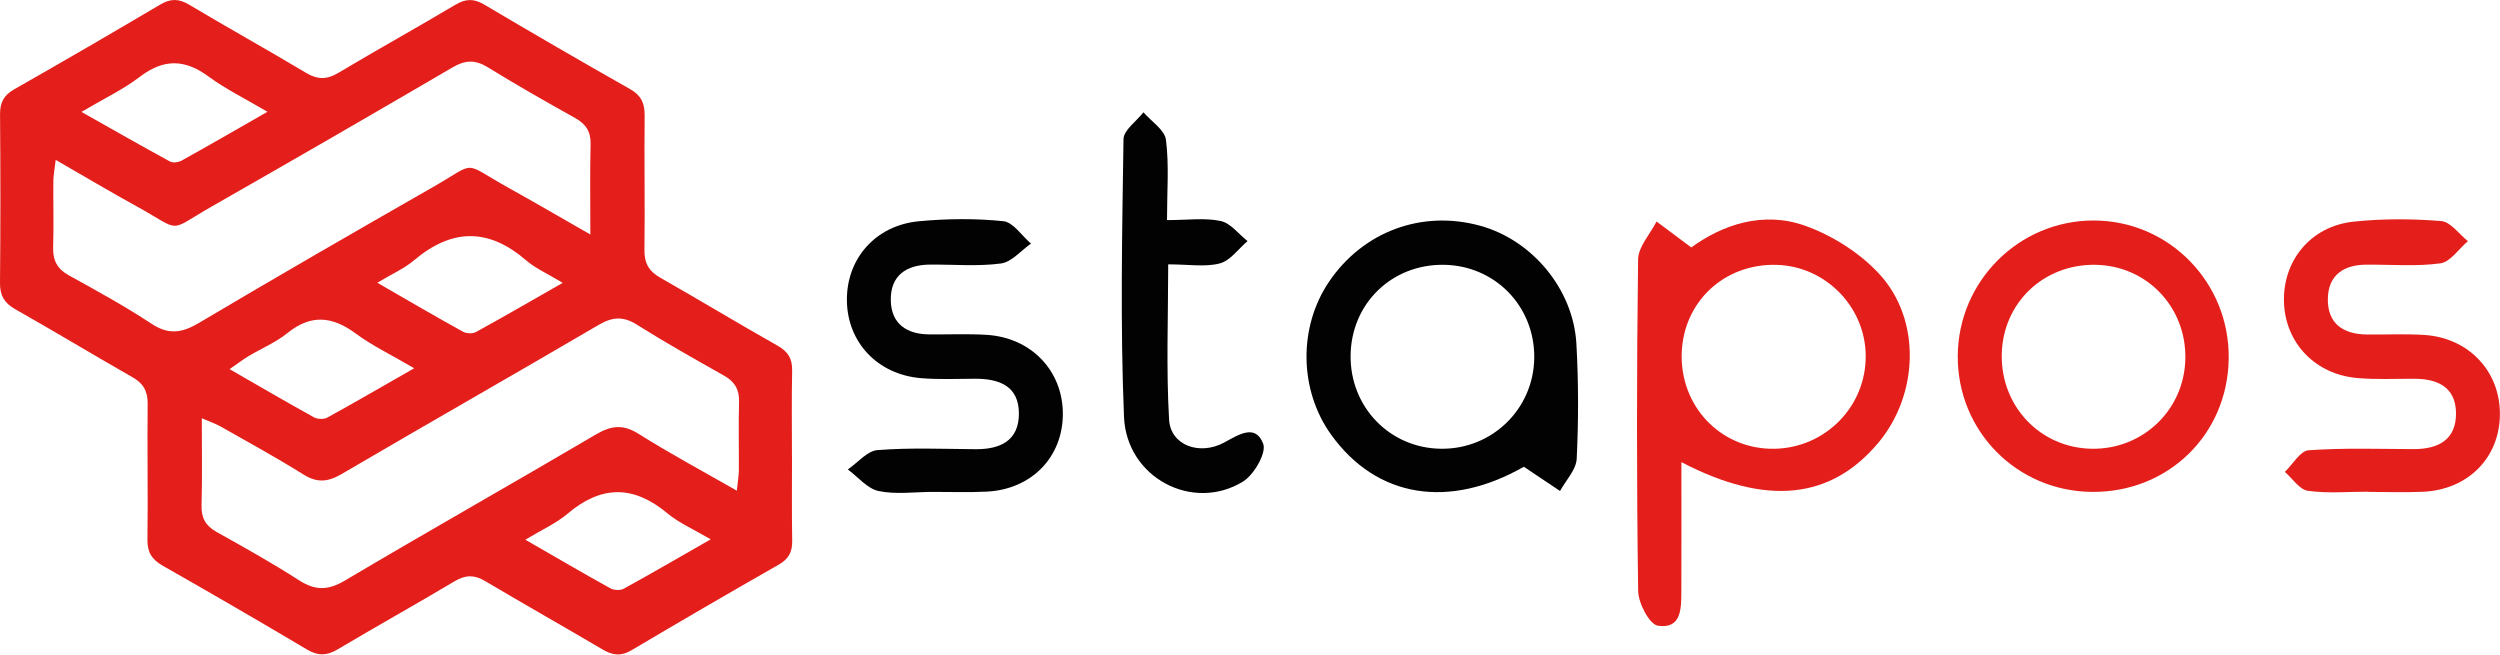 <?xml version="1.0" encoding="utf-8"?>
<!-- Generator: Adobe Illustrator 28.2.0, SVG Export Plug-In . SVG Version: 6.00 Build 0)  -->
<svg version="1.1" id="Capa_1" xmlns="http://www.w3.org/2000/svg" xmlns:xlink="http://www.w3.org/1999/xlink" x="0px" y="0px"
	 viewBox="0 0 500 130.91" style="enable-background:new 0 0 500 130.91;" xml:space="preserve">
<style type="text/css">
	.st0{fill:#E41F1B;}
	.st1{fill:#020203;}
</style>
<g>
	<path class="st0" d="M336.28,92.43c0,9.06,0.03,17.38-0.01,25.7c-0.02,3.41,0.12,7.73-4.69,7.01c-1.69-0.25-3.92-4.52-3.95-6.98
		c-0.31-22.09-0.3-44.19-0.01-66.28c0.04-2.54,2.4-5.05,3.69-7.58c2.09,1.56,4.17,3.12,6.95,5.19c6.1-4.47,14.29-7.38,22.8-4.33
		c5.46,1.96,10.98,5.45,14.88,9.72c8.36,9.16,7.75,24.04-0.22,33.61C366.26,99.83,353.38,101.34,336.28,92.43z M355.31,52.97
		c-10.45-0.28-18.67,7.39-18.97,17.73c-0.3,10.38,7.48,18.76,17.69,19.05c10.2,0.29,18.73-7.64,19.1-17.79
		C373.52,61.87,365.42,53.24,355.31,52.97z"/>
	<path class="st1" d="M304.77,93.35c-14.87,8.48-29.36,6.34-38.54-6.41c-6.4-8.9-6.58-21.46-0.46-30.54
		c6.79-10.08,18.56-14.46,30.23-11.26c10.41,2.85,18.67,12.67,19.28,23.63c0.43,7.65,0.43,15.35,0.06,23
		c-0.11,2.19-2.17,4.29-3.33,6.43C309.9,96.78,307.8,95.37,304.77,93.35z M306.85,71.58c0.12-10.32-7.86-18.51-18.14-18.62
		c-10.39-0.11-18.47,7.77-18.59,18.12c-0.12,10.34,7.84,18.56,18.09,18.67C298.44,89.87,306.73,81.78,306.85,71.58z"/>
	<path class="st0" d="M418.38,98.38c-15.04-0.14-26.92-12.19-26.83-27.2c0.1-14.94,12.21-27.05,27.11-27.08
		c15.15-0.03,27.32,12.42,27.08,27.7C445.5,86.95,433.6,98.52,418.38,98.38z M419.08,52.96c-10.41-0.16-18.57,7.67-18.73,17.99
		c-0.16,10.36,7.73,18.62,17.97,18.8c10.27,0.18,18.58-7.81,18.75-18.04C437.25,61.37,429.34,53.12,419.08,52.96z"/>
	<path class="st1" d="M186.48,98.38c-3.61,0.01-7.33,0.55-10.78-0.18c-2.24-0.48-4.1-2.81-6.13-4.31c1.97-1.35,3.87-3.71,5.93-3.87
		c6.5-0.51,13.06-0.23,19.6-0.18c4.93,0.04,8.68-1.68,8.68-7.12c0-5.56-3.98-6.99-8.8-6.97c-3.61,0.01-7.23,0.18-10.82-0.12
		c-8.67-0.74-14.69-7.17-14.78-15.52c-0.1-8.35,5.7-15.04,14.41-15.86c5.59-0.52,11.3-0.59,16.87-0.01c1.98,0.2,3.7,2.92,5.54,4.48
		c-2,1.39-3.87,3.7-6.02,3.98c-4.65,0.62-9.44,0.18-14.18,0.22c-4.78,0.04-7.96,2.21-7.84,7.22c0.11,4.63,3.17,6.69,7.64,6.74
		c3.83,0.04,7.68-0.14,11.5,0.09c8.93,0.54,15.25,7.16,15.27,15.77c0.02,8.68-6.27,15.17-15.29,15.59
		C193.7,98.51,190.09,98.37,186.48,98.38z"/>
	<path class="st0" d="M473.72,98.34c-4.06,0-8.17,0.38-12.15-0.18c-1.68-0.24-3.07-2.46-4.6-3.78c1.58-1.51,3.07-4.21,4.76-4.33
		c6.95-0.5,13.96-0.25,20.95-0.23c4.97,0.02,8.6-1.86,8.52-7.28c-0.08-5.09-3.66-6.78-8.3-6.79c-3.83-0.01-7.69,0.19-11.49-0.15
		c-8.36-0.74-14.28-6.96-14.61-15c-0.34-8.39,5.28-15.35,13.9-16.27c5.8-0.62,11.73-0.59,17.54-0.12c1.88,0.15,3.57,2.61,5.34,4.02
		c-1.83,1.55-3.51,4.16-5.51,4.44c-4.87,0.66-9.89,0.22-14.85,0.26c-4.46,0.04-7.54,2.06-7.65,6.73c-0.12,5.03,3.03,7.19,7.82,7.24
		c3.83,0.04,7.68-0.16,11.49,0.09c8.9,0.58,15.18,7.31,15.1,15.93c-0.07,8.66-6.4,15.05-15.45,15.44c-3.6,0.16-7.21,0.02-10.82,0.02
		C473.72,98.36,473.72,98.35,473.72,98.34z"/>
	<path class="st1" d="M233.4,44.02c4.12,0,7.55-0.5,10.73,0.18c1.99,0.42,3.6,2.62,5.38,4.02c-1.83,1.55-3.45,3.91-5.54,4.46
		c-2.95,0.77-6.26,0.19-10.33,0.19c0,10.56-0.42,20.85,0.18,31.08c0.3,5.11,6.08,7.22,11.01,4.56c2.91-1.58,6.27-3.82,7.81,0.25
		c0.69,1.82-1.84,6.2-4.05,7.56c-10.02,6.15-23.29-0.76-23.79-12.95c-0.76-18.48-0.37-37.02-0.1-55.54c0.02-1.81,2.6-3.58,3.99-5.37
		c1.57,1.82,4.24,3.51,4.5,5.5C233.84,33.02,233.4,38.21,233.4,44.02z"/>
	<path class="st0" d="M158.4,91.16c0,0-0.01,0-0.01,0c0-5.68-0.08-11.37,0.04-17.05c0.05-2.39-0.82-3.79-2.91-4.97
		c-7.87-4.45-15.61-9.13-23.47-13.6c-2.3-1.31-3.2-2.94-3.16-5.59c0.12-8.93-0.06-17.86,0.04-26.79c0.03-2.47-0.67-4.07-2.91-5.34
		c-9.78-5.54-19.51-11.18-29.18-16.91c-2.07-1.23-3.71-1.18-5.76,0.04c-7.77,4.62-15.68,9.01-23.44,13.64
		c-2.29,1.36-4.14,1.35-6.41-0.01C53.46,9.94,45.56,5.55,37.79,0.92c-2.06-1.23-3.7-1.22-5.76,0c-9.68,5.73-19.4,11.38-29.17,16.93
		c-2.1,1.19-2.86,2.64-2.85,5.01C0.1,34.1,0.11,45.35,0,56.6c-0.02,2.53,0.87,4.01,3.06,5.25c7.87,4.45,15.61,9.13,23.46,13.61
		c2.17,1.24,3.05,2.8,3.01,5.32c-0.1,9.04,0.08,18.1-0.04,27.14c-0.04,2.56,0.9,4,3.07,5.23c9.67,5.5,19.3,11.09,28.87,16.77
		c2.18,1.29,3.93,1.24,6.09-0.04c7.77-4.62,15.67-9.02,23.44-13.65c2.18-1.3,3.94-1.28,6.1,0c7.77,4.62,15.65,9.06,23.43,13.65
		c1.99,1.17,3.67,1.44,5.79,0.18c9.77-5.79,19.59-11.5,29.46-17.13c1.97-1.12,2.74-2.53,2.7-4.75
		C158.34,102.53,158.4,96.84,158.4,91.16z M27.97,15.36c4.75-3.62,8.97-3.57,13.73-0.06c3.4,2.5,7.25,4.38,11.79,7.06
		c-6.35,3.63-11.75,6.75-17.2,9.78c-0.62,0.34-1.7,0.48-2.28,0.17c-5.65-3.08-11.24-6.27-17.72-9.93
		C20.77,19.73,24.64,17.9,27.97,15.36z M30.29,64.74c-5.31-3.51-10.92-6.57-16.5-9.66c-2.34-1.29-3.24-2.99-3.16-5.62
		c0.14-4.4,0-8.81,0.04-13.22c0.01-1.2,0.26-2.4,0.47-4.26c5.77,3.32,10.92,6.39,16.17,9.28c9.35,5.16,5.96,5.22,15.07,0.02
		c16.11-9.19,32.17-18.46,48.18-27.83c2.53-1.48,4.52-1.52,7.02,0.02c5.72,3.53,11.57,6.85,17.44,10.13
		c2.16,1.21,3.16,2.72,3.1,5.27c-0.15,5.64-0.05,11.28-0.05,18.03c-6.13-3.5-11.2-6.47-16.34-9.32c-9.62-5.35-6.03-5.34-15.35-0.04
		C70.78,46.45,55.21,55.44,39.76,64.6C36.38,66.6,33.73,67.01,30.29,64.74z M75.46,56.55c2.94-1.77,5.37-2.82,7.31-4.46
		c7.54-6.39,14.87-6.56,22.43-0.04c1.88,1.62,4.27,2.66,7.34,4.52c-6.32,3.61-11.8,6.79-17.36,9.84c-0.67,0.37-1.91,0.3-2.6-0.08
		C87.13,63.32,81.75,60.18,75.46,56.55z M82.84,73.65c-6.38,3.64-11.84,6.82-17.39,9.87c-0.69,0.38-1.96,0.33-2.66-0.06
		c-5.45-3.01-10.83-6.16-16.87-9.63c1.63-1.12,2.66-1.93,3.77-2.59c2.58-1.55,5.45-2.74,7.77-4.61c4.72-3.81,8.97-3.41,13.68,0.07
		C74.45,69.15,78.25,70.96,82.84,73.65z M124.73,117.75c-0.68,0.37-1.94,0.3-2.64-0.08c-5.44-3.01-10.81-6.15-17.02-9.73
		c3.31-2,6.17-3.27,8.46-5.21c6.75-5.71,13.19-5.72,19.97-0.05c2.26,1.89,5.1,3.1,8.64,5.19
		C135.74,111.52,130.27,114.71,124.73,117.75z M147.81,80.43c-0.13,4.52-0.01,9.05-0.04,13.57c-0.01,1.11-0.21,2.21-0.4,4.14
		c-7.07-4.05-13.5-7.49-19.65-11.37c-3.13-1.98-5.5-1.66-8.55,0.13c-16.68,9.82-33.54,19.34-50.19,29.21
		c-3.37,2-5.94,2.03-9.19-0.06c-5.35-3.45-10.93-6.56-16.49-9.67c-2.2-1.23-3.06-2.81-2.99-5.32c0.15-5.55,0.05-11.1,0.05-17.41
		c1.65,0.72,2.78,1.1,3.8,1.67c5.54,3.15,11.14,6.21,16.54,9.59c2.76,1.72,4.91,1.49,7.62-0.1c17.1-10.02,34.33-19.82,51.43-29.84
		c2.74-1.6,4.88-1.76,7.62-0.04c5.69,3.58,11.55,6.88,17.41,10.18C146.96,76.32,147.89,77.92,147.81,80.43z"/>
</g>
</svg>
